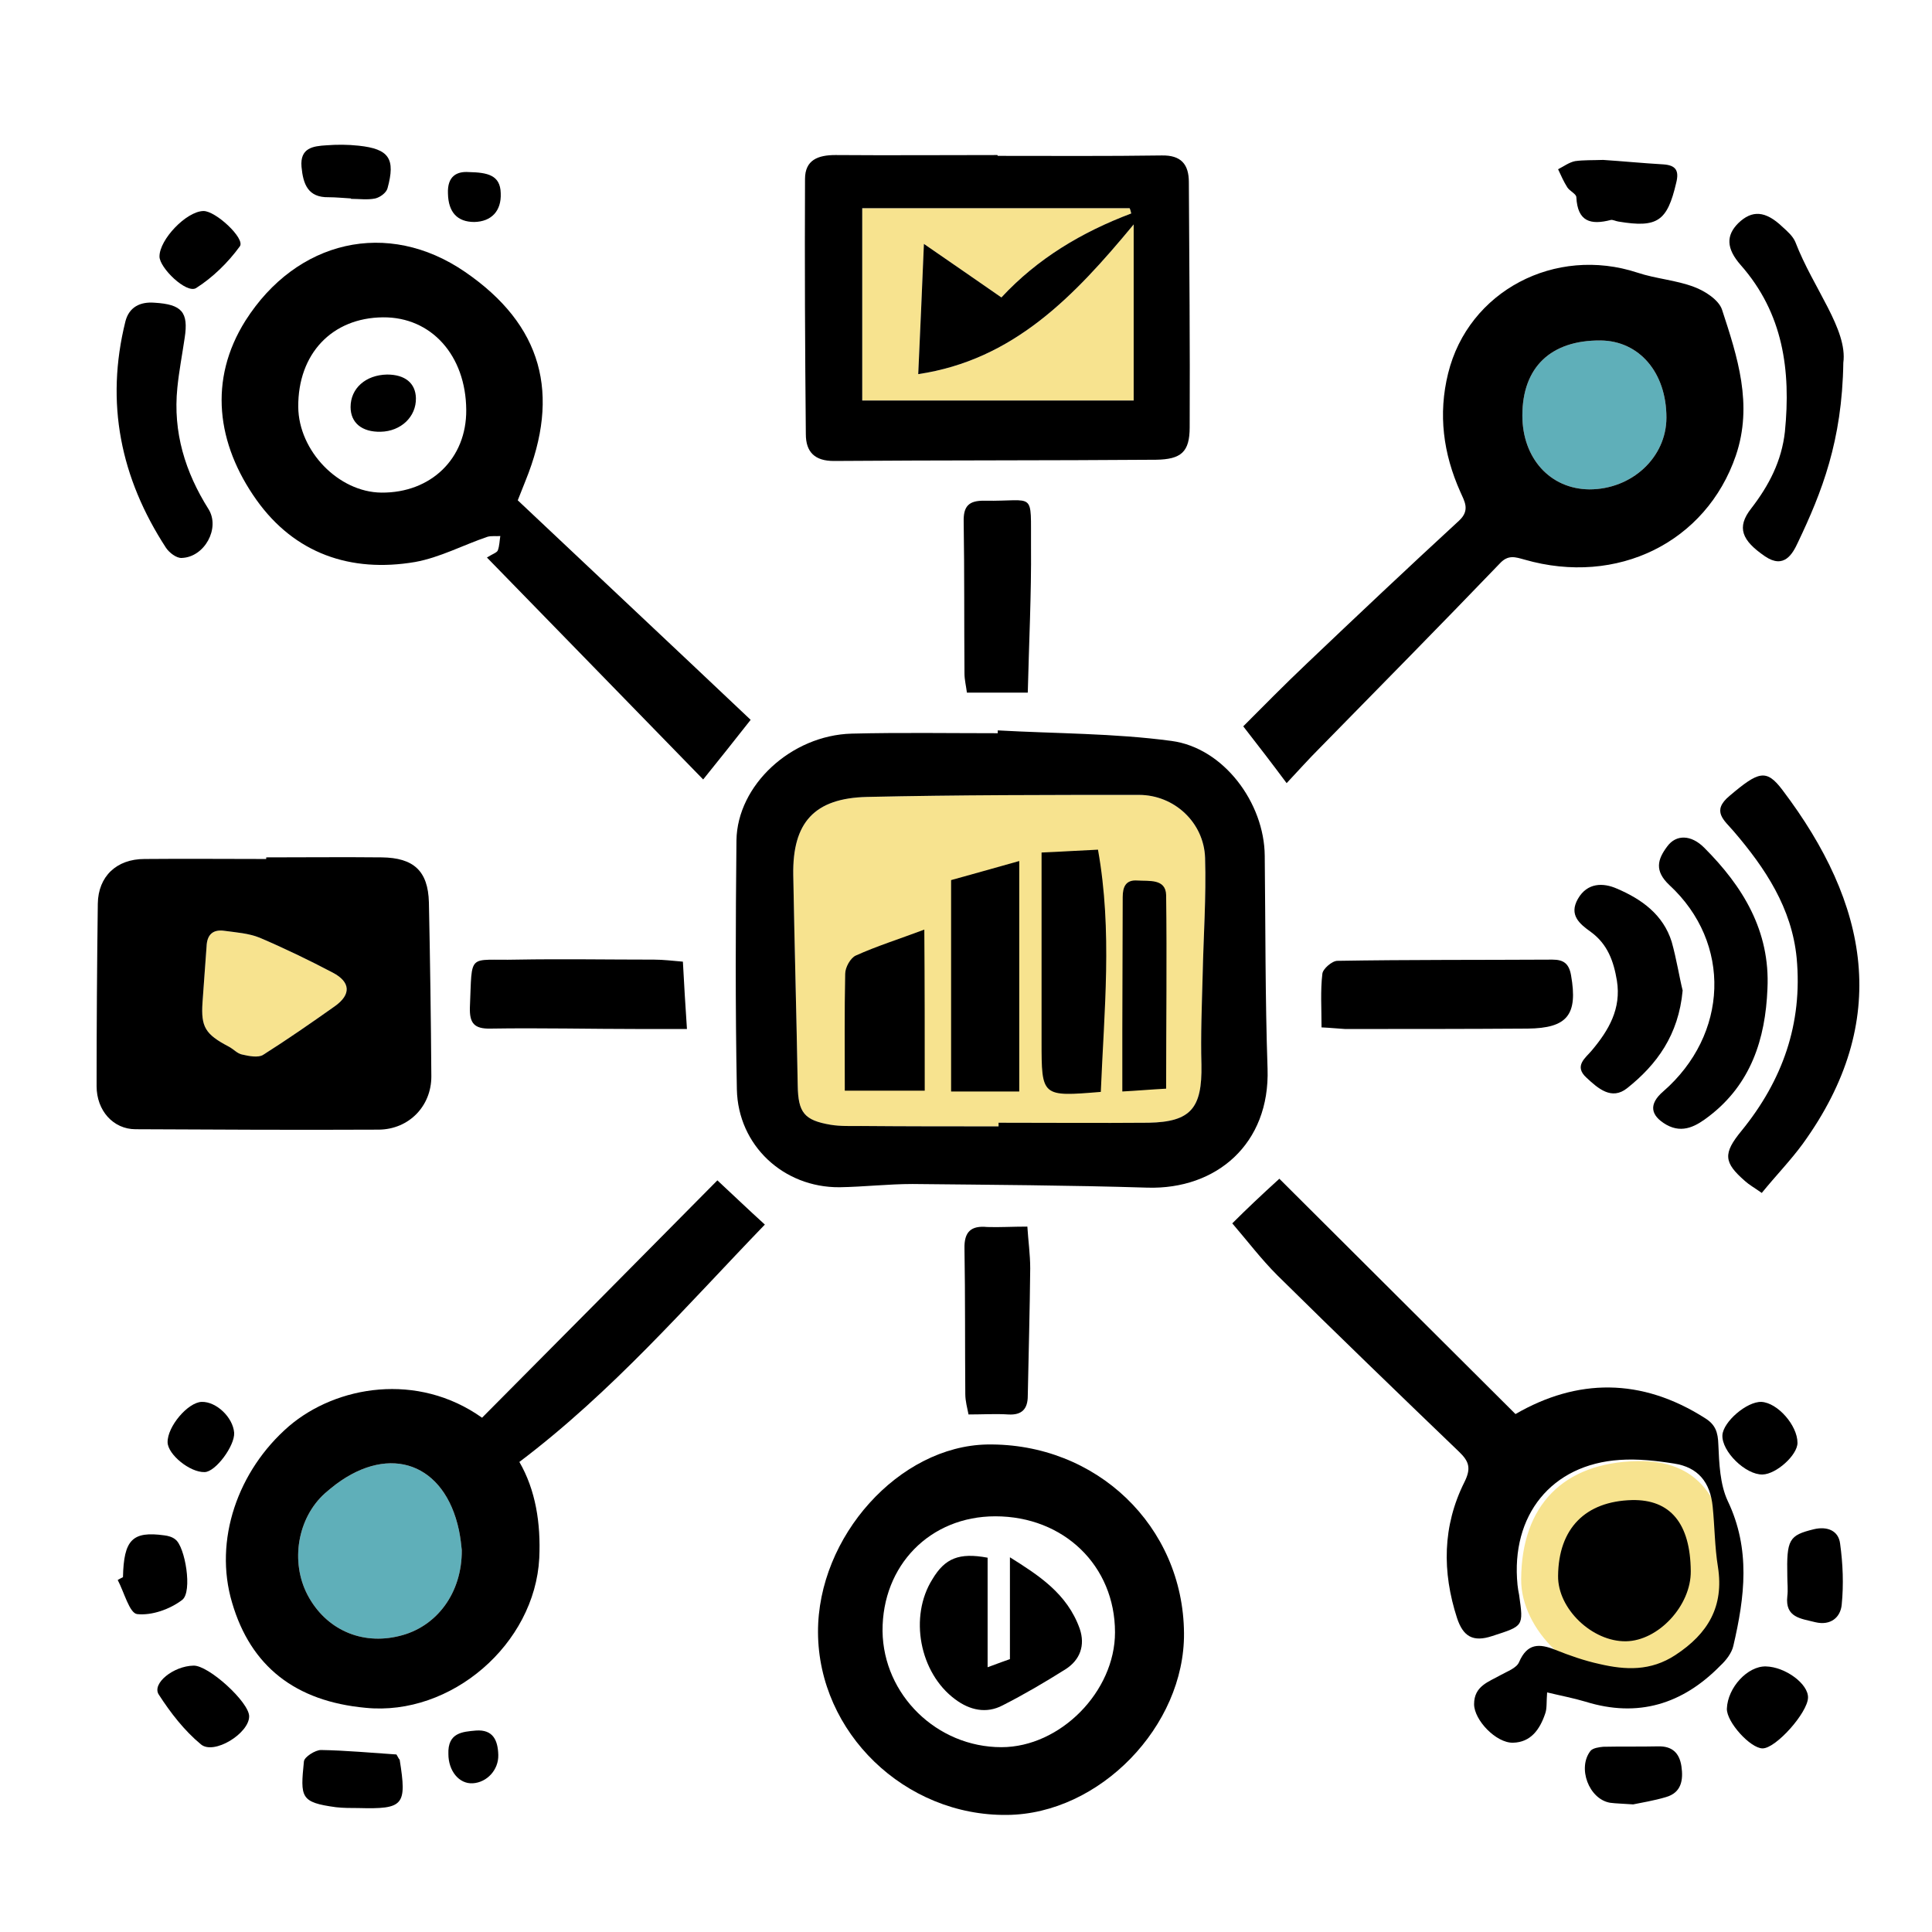 <svg width="80" height="80" viewBox="0 0 80 80" fill="none" xmlns="http://www.w3.org/2000/svg">
<path d="M19.121 64.182C19.104 64.014 19.07 63.678 19.003 63.358C18.415 60.603 16.164 59.78 13.912 61.46C13.761 61.578 13.61 61.695 13.459 61.83C12.316 62.854 12.014 64.669 12.736 66.047C13.492 67.475 14.971 68.13 16.533 67.743C18.079 67.374 19.137 65.963 19.121 64.182Z" fill="#5FAFB9"/>
<path d="M69.003 17.29C69.003 15.425 67.877 14.115 66.281 14.098C64.214 14.081 63.038 15.207 63.038 17.206C63.038 18.97 64.181 20.247 65.811 20.264C67.575 20.264 69.003 18.936 69.003 17.29Z" fill="#5FAFB9"/>
<path d="M35.703 8.621C35.703 11.292 35.703 13.981 35.703 16.585C39.551 16.585 43.264 16.585 46.943 16.585C46.943 14.165 46.943 11.83 46.943 9.293C44.457 12.3 41.953 14.905 38.022 15.493C38.106 13.729 38.173 12.065 38.257 10.1C39.45 10.923 40.475 11.629 41.466 12.317C42.961 10.704 44.793 9.612 46.842 8.84C46.826 8.772 46.809 8.688 46.775 8.621C43.096 8.621 39.4 8.621 35.703 8.621Z" fill="#F7E38F"/>
<path d="M8.385 41.517C8.318 42.525 8.503 42.828 9.46 43.332C9.662 43.433 9.83 43.634 10.031 43.668C10.317 43.735 10.687 43.802 10.888 43.685C11.896 43.046 12.888 42.357 13.862 41.669C14.551 41.181 14.517 40.66 13.778 40.274C12.787 39.753 11.779 39.266 10.754 38.829C10.3 38.644 9.779 38.611 9.292 38.544C8.822 38.476 8.57 38.695 8.553 39.199C8.503 39.955 8.435 40.745 8.385 41.517Z" fill="#F7E38F"/>
<path d="M71.557 65.072C71.573 67.306 69.473 69.575 67.373 69.608C65.189 69.625 62.971 67.491 62.988 65.391C63.005 62.333 64.735 60.569 67.776 60.502C70.246 60.435 71.523 61.997 71.557 65.072Z" fill="#F7E38F"/>
<path d="M41.348 46.641C41.348 46.591 41.348 46.541 41.348 46.49C43.415 46.49 45.498 46.507 47.565 46.49C49.312 46.457 49.782 45.885 49.749 44.088C49.715 42.861 49.766 41.635 49.799 40.391C49.833 38.762 49.95 37.149 49.9 35.519C49.85 34.057 48.623 32.915 47.161 32.915C43.415 32.915 39.651 32.915 35.905 32.999C33.721 33.049 32.813 34.057 32.847 36.225C32.898 39.131 32.981 42.038 33.032 44.944C33.049 46.07 33.301 46.389 34.393 46.574C34.796 46.641 35.233 46.625 35.653 46.625C37.535 46.641 39.45 46.641 41.348 46.641Z" fill="#F7E38F"/>
<path d="M41.315 30.244C43.717 30.378 46.137 30.361 48.506 30.68C50.673 30.966 52.353 33.251 52.37 35.435C52.403 38.375 52.387 41.316 52.487 44.256C52.588 47.364 50.37 49.262 47.514 49.178C44.272 49.078 41.029 49.061 37.787 49.027C36.779 49.027 35.77 49.145 34.762 49.161C32.444 49.178 30.562 47.431 30.512 45.112C30.445 41.668 30.461 38.224 30.495 34.797C30.529 32.512 32.763 30.445 35.266 30.378C37.283 30.328 39.299 30.361 41.315 30.361C41.315 30.311 41.315 30.277 41.315 30.244ZM41.348 46.641C41.348 46.591 41.348 46.541 41.348 46.49C43.415 46.49 45.498 46.507 47.565 46.49C49.312 46.456 49.782 45.885 49.749 44.088C49.715 42.861 49.766 41.635 49.799 40.391C49.833 38.762 49.95 37.149 49.9 35.519C49.85 34.057 48.623 32.915 47.161 32.915C43.415 32.915 39.651 32.915 35.905 32.999C33.721 33.049 32.813 34.057 32.847 36.225C32.898 39.131 32.981 42.038 33.032 44.944C33.049 46.07 33.301 46.389 34.393 46.574C34.796 46.641 35.233 46.625 35.653 46.625C37.535 46.641 39.45 46.641 41.348 46.641Z" fill="black"/>
<path d="M31.083 29.807C30.327 30.764 29.756 31.487 29.117 32.276C26.211 29.286 23.237 26.245 20.163 23.086C20.398 22.935 20.582 22.885 20.616 22.784C20.683 22.599 20.683 22.397 20.717 22.196C20.532 22.212 20.347 22.179 20.179 22.229C19.188 22.565 18.214 23.086 17.189 23.271C14.517 23.725 12.199 22.918 10.62 20.701C8.973 18.382 8.62 15.727 10.166 13.274C12.283 9.948 16.046 9.057 19.255 11.258C22.464 13.459 23.22 16.315 21.759 19.911C21.624 20.247 21.49 20.583 21.439 20.717C24.732 23.825 27.941 26.833 31.083 29.807ZM12.35 16.853C12.367 18.668 14.013 20.381 15.794 20.398C17.844 20.415 19.323 18.987 19.306 16.971C19.289 14.719 17.861 13.123 15.861 13.14C13.745 13.157 12.333 14.652 12.35 16.853Z" fill="black"/>
<path d="M29.705 48.876C30.377 49.498 30.949 50.052 31.671 50.707C28.412 54.084 25.354 57.629 21.506 60.536C22.178 61.695 22.397 63.073 22.33 64.518C22.145 68.079 18.684 71.07 15.139 70.717C12.232 70.448 10.384 69.004 9.611 66.366C8.839 63.778 9.847 60.889 11.963 59.057C13.929 57.377 17.289 56.806 19.961 58.705C23.22 55.428 26.463 52.152 29.705 48.876ZM19.121 64.182C19.104 64.014 19.07 63.678 19.003 63.358C18.415 60.603 16.164 59.78 13.912 61.46C13.761 61.578 13.61 61.695 13.459 61.83C12.316 62.854 12.014 64.669 12.736 66.046C13.492 67.475 14.971 68.13 16.533 67.743C18.079 67.374 19.137 65.963 19.121 64.182Z" fill="black"/>
<path d="M53.277 32.428C52.689 31.638 52.135 30.916 51.48 30.076C52.303 29.252 53.193 28.345 54.117 27.471C56.2 25.489 58.301 23.506 60.418 21.558C60.888 21.121 60.636 20.751 60.468 20.365C59.762 18.785 59.544 17.156 59.964 15.459C60.804 12.048 64.399 10.167 67.81 11.292C68.566 11.544 69.389 11.595 70.145 11.88C70.599 12.048 71.17 12.418 71.305 12.821C71.943 14.77 72.598 16.753 71.876 18.869C70.649 22.448 66.97 24.279 63.123 23.171C62.753 23.07 62.45 22.952 62.098 23.338C59.645 25.892 57.141 28.429 54.655 30.966C54.201 31.42 53.748 31.924 53.277 32.428ZM69.003 17.29C69.003 15.425 67.877 14.115 66.281 14.098C64.215 14.081 63.038 15.207 63.038 17.206C63.038 18.97 64.181 20.247 65.811 20.264C67.575 20.264 69.003 18.937 69.003 17.29Z" fill="black"/>
<path d="M41.315 6.454C43.583 6.454 45.851 6.47 48.102 6.437C48.909 6.42 49.228 6.806 49.228 7.546C49.245 10.923 49.279 14.316 49.262 17.693C49.262 18.718 48.909 19.021 47.867 19.037C43.415 19.071 38.98 19.054 34.527 19.088C33.738 19.088 33.368 18.718 33.368 17.979C33.334 14.451 33.318 10.939 33.334 7.411C33.334 6.622 33.872 6.42 34.594 6.42C36.829 6.437 39.064 6.42 41.298 6.42C41.315 6.437 41.315 6.454 41.315 6.454ZM35.703 8.621C35.703 11.292 35.703 13.98 35.703 16.584C39.551 16.584 43.264 16.584 46.943 16.584C46.943 14.165 46.943 11.83 46.943 9.293C44.457 12.3 41.953 14.904 38.022 15.492C38.106 13.728 38.173 12.065 38.257 10.099C39.45 10.923 40.475 11.628 41.466 12.317C42.961 10.704 44.793 9.612 46.842 8.839C46.826 8.772 46.809 8.688 46.775 8.621C43.096 8.621 39.4 8.621 35.703 8.621Z" fill="black"/>
<path d="M11.023 35.502C12.619 35.502 14.215 35.485 15.811 35.502C17.122 35.519 17.726 36.056 17.76 37.367C17.81 39.77 17.844 42.172 17.861 44.575C17.861 45.801 16.937 46.759 15.693 46.776C12.333 46.792 8.973 46.776 5.613 46.759C4.689 46.759 4 45.986 4 44.978C4 42.458 4.017 39.938 4.05 37.417C4.067 36.292 4.823 35.569 5.983 35.569C7.663 35.553 9.343 35.569 11.023 35.569C11.023 35.553 11.023 35.536 11.023 35.502ZM8.385 41.517C8.318 42.525 8.503 42.827 9.46 43.331C9.662 43.432 9.83 43.634 10.031 43.667C10.317 43.734 10.687 43.802 10.888 43.684C11.896 43.046 12.888 42.357 13.862 41.668C14.551 41.181 14.517 40.66 13.778 40.274C12.787 39.753 11.779 39.266 10.754 38.829C10.3 38.644 9.78 38.61 9.292 38.543C8.822 38.476 8.57 38.694 8.553 39.198C8.503 39.954 8.435 40.744 8.385 41.517Z" fill="black"/>
<path d="M52.975 48.809C56.217 52.034 59.477 55.294 62.753 58.553C65.307 57.075 67.961 57.041 70.599 58.721C71.036 58.99 71.137 59.309 71.153 59.813C71.187 60.603 71.221 61.46 71.54 62.148C72.498 64.148 72.245 66.13 71.775 68.147C71.708 68.449 71.473 68.751 71.237 68.97C69.675 70.566 67.827 71.137 65.659 70.465C65.156 70.314 64.618 70.213 64.063 70.079C64.03 70.482 64.063 70.751 63.979 70.969C63.761 71.607 63.391 72.145 62.652 72.162C61.947 72.179 61.039 71.221 61.039 70.566C61.039 69.81 61.644 69.642 62.148 69.356C62.417 69.205 62.803 69.07 62.904 68.819C63.24 68.046 63.727 68.046 64.399 68.314C64.987 68.55 65.609 68.768 66.231 68.903C67.306 69.154 68.348 69.205 69.373 68.533C70.733 67.642 71.389 66.517 71.137 64.887C71.002 64.064 71.002 63.207 70.918 62.384C70.817 61.376 70.313 60.754 69.322 60.603C68.583 60.485 67.81 60.401 67.071 60.452C64.248 60.636 62.551 62.737 62.837 65.626C62.854 65.761 62.87 65.895 62.904 66.046C63.089 67.357 63.089 67.323 61.795 67.743C60.989 68.012 60.586 67.76 60.334 67.004C59.712 65.089 59.729 63.19 60.636 61.376C60.922 60.804 60.838 60.519 60.418 60.116C57.898 57.696 55.377 55.26 52.891 52.807C52.219 52.135 51.648 51.379 51.026 50.657C51.631 50.052 52.219 49.497 52.975 48.809Z" fill="black"/>
<path d="M49.027 67.625C49.06 71.473 45.532 75.119 41.701 75.152C37.468 75.203 33.889 71.742 33.872 67.592C33.855 63.627 37.232 59.88 40.878 59.813C45.398 59.746 48.993 63.19 49.027 67.625ZM41.466 72.347C43.902 72.347 46.17 70.045 46.17 67.592C46.17 64.837 44.053 62.787 41.214 62.787C38.509 62.787 36.527 64.82 36.544 67.541C36.577 70.179 38.795 72.347 41.466 72.347Z" fill="black"/>
<path d="M72.951 49.397C72.615 49.161 72.43 49.061 72.262 48.909C71.372 48.136 71.338 47.767 72.111 46.826C73.808 44.743 74.648 42.391 74.396 39.669C74.194 37.602 73.102 35.956 71.792 34.427C71.389 33.956 70.851 33.587 71.624 32.949C72.817 31.94 73.136 31.823 73.808 32.713C77.37 37.417 78.344 42.256 74.648 47.364C74.144 48.053 73.539 48.674 72.951 49.397Z" fill="black"/>
<path d="M76.328 15.022C76.278 18.265 75.438 20.381 74.446 22.465C74.228 22.935 73.875 23.574 73.085 23.036C72.128 22.381 71.893 21.843 72.514 21.053C73.254 20.096 73.774 19.088 73.909 17.878C74.161 15.341 73.841 12.972 72.077 10.973C71.473 10.284 71.473 9.746 71.977 9.242C72.548 8.688 73.102 8.722 73.808 9.394C74.01 9.578 74.245 9.78 74.346 10.032C75.085 11.947 76.513 13.644 76.328 15.022Z" fill="black"/>
<path d="M54.722 42.542C54.722 41.752 54.672 41.029 54.756 40.324C54.772 40.122 55.159 39.786 55.377 39.786C58.351 39.736 61.308 39.753 64.282 39.736C64.752 39.736 64.971 39.904 65.055 40.391C65.34 42.021 64.903 42.575 63.257 42.592C60.737 42.609 58.217 42.609 55.697 42.609C55.394 42.592 55.092 42.558 54.722 42.542Z" fill="black"/>
<path d="M73.186 40.946C73.102 43.029 72.498 44.894 70.767 46.221C70.263 46.608 69.692 46.96 69.003 46.574C68.331 46.188 68.264 45.717 68.868 45.196C71.573 42.844 71.725 39.047 69.121 36.645C68.499 36.056 68.633 35.586 69.037 35.048C69.406 34.544 70.028 34.561 70.565 35.099C72.161 36.695 73.304 38.543 73.186 40.946Z" fill="black"/>
<path d="M70.011 65.055C70.028 66.483 68.667 67.945 67.323 67.962C65.928 67.979 64.5 66.618 64.517 65.257C64.534 63.291 65.643 62.166 67.575 62.115C69.171 62.081 69.994 63.09 70.011 65.055Z" fill="black"/>
<path d="M6.403 12.535C7.528 12.603 7.814 12.922 7.646 13.997C7.545 14.686 7.411 15.375 7.343 16.064C7.159 17.895 7.663 19.541 8.637 21.087C9.124 21.877 8.469 23.07 7.528 23.103C7.31 23.12 7.007 22.885 6.873 22.683C4.991 19.793 4.353 16.685 5.193 13.308C5.344 12.72 5.798 12.485 6.403 12.535Z" fill="black"/>
<path d="M28.445 42.609C27.773 42.609 27.135 42.609 26.513 42.609C24.447 42.609 22.38 42.559 20.314 42.592C19.625 42.609 19.44 42.357 19.457 41.719C19.558 39.4 19.339 39.786 21.389 39.736C23.287 39.703 25.186 39.736 27.084 39.736C27.471 39.736 27.857 39.786 28.277 39.82C28.328 40.778 28.378 41.618 28.445 42.609Z" fill="black"/>
<path d="M69.675 41.013C69.507 42.861 68.6 44.087 67.373 45.062C66.735 45.566 66.18 45.079 65.693 44.625C65.155 44.138 65.659 43.802 65.911 43.499C66.617 42.659 67.138 41.769 66.953 40.609C66.819 39.803 66.567 39.097 65.878 38.593C65.407 38.257 64.954 37.888 65.34 37.216C65.727 36.544 66.382 36.544 66.953 36.796C67.978 37.233 68.868 37.871 69.221 38.997C69.423 39.719 69.54 40.475 69.675 41.013Z" fill="black"/>
<path d="M42.558 28.681C41.634 28.681 40.878 28.681 40.038 28.681C40.004 28.412 39.937 28.143 39.937 27.892C39.92 25.791 39.937 23.708 39.904 21.608C39.887 20.97 40.105 20.718 40.777 20.734C42.894 20.768 42.676 20.281 42.692 22.616C42.709 24.599 42.608 26.615 42.558 28.681Z" fill="black"/>
<path d="M42.541 50.791C42.575 51.362 42.659 51.934 42.659 52.522C42.642 54.286 42.592 56.033 42.558 57.797C42.558 58.351 42.306 58.603 41.752 58.57C41.231 58.536 40.693 58.57 40.105 58.57C40.055 58.318 39.971 58.015 39.971 57.73C39.954 55.714 39.971 53.714 39.937 51.698C39.92 51.009 40.206 50.741 40.878 50.808C41.382 50.825 41.92 50.791 42.541 50.791Z" fill="black"/>
<path d="M66.382 6.622C67.155 6.672 68.011 6.756 68.868 6.806C69.389 6.84 69.54 7.058 69.406 7.579C69.036 9.159 68.633 9.444 67.02 9.175C66.903 9.159 66.785 9.091 66.701 9.108C65.861 9.327 65.323 9.175 65.273 8.167C65.273 8.033 65.004 7.915 64.903 7.764C64.752 7.529 64.635 7.26 64.517 7.008C64.752 6.89 64.971 6.722 65.222 6.672C65.575 6.622 65.945 6.638 66.382 6.622Z" fill="black"/>
<path d="M16.416 72.649C16.517 72.834 16.533 72.851 16.55 72.868C16.853 74.766 16.718 74.917 14.836 74.867C14.534 74.867 14.215 74.867 13.912 74.833C12.434 74.632 12.434 74.43 12.585 72.935C12.602 72.75 13.056 72.464 13.291 72.464C14.332 72.481 15.391 72.582 16.416 72.649Z" fill="black"/>
<path d="M8.015 68.97C8.637 68.953 10.317 70.482 10.317 71.07C10.317 71.776 8.855 72.683 8.318 72.229C7.629 71.658 7.058 70.919 6.571 70.163C6.285 69.709 7.175 68.987 8.015 68.97Z" fill="black"/>
<path d="M67.625 74.716C67.171 74.682 66.919 74.682 66.668 74.648C65.794 74.497 65.307 73.204 65.861 72.498C65.962 72.38 66.214 72.347 66.382 72.33C67.138 72.313 67.894 72.33 68.65 72.313C69.238 72.296 69.54 72.582 69.624 73.136C69.708 73.708 69.624 74.228 68.986 74.413C68.482 74.564 67.944 74.648 67.625 74.716Z" fill="black"/>
<path d="M74.009 65.273C73.976 63.744 74.077 63.576 75.101 63.324C75.656 63.19 76.126 63.375 76.194 63.912C76.311 64.752 76.345 65.609 76.261 66.449C76.21 66.97 75.807 67.323 75.169 67.172C74.581 67.021 73.909 66.987 74.009 66.097C74.043 65.828 74.009 65.559 74.009 65.273Z" fill="black"/>
<path d="M73.119 69.003C73.925 69.02 74.883 69.726 74.866 70.297C74.85 70.918 73.539 72.397 72.985 72.397C72.481 72.397 71.489 71.305 71.506 70.751C71.54 69.877 72.363 68.986 73.119 69.003Z" fill="black"/>
<path d="M5.092 65.307C5.126 63.761 5.478 63.392 6.806 63.576C6.957 63.593 7.142 63.644 7.259 63.744C7.662 64.03 7.982 65.912 7.545 66.248C7.041 66.634 6.285 66.903 5.68 66.836C5.361 66.802 5.142 65.928 4.874 65.424C4.958 65.374 5.025 65.341 5.092 65.307Z" fill="black"/>
<path d="M14.534 8.217C14.232 8.201 13.913 8.167 13.61 8.167C12.753 8.184 12.552 7.629 12.485 6.907C12.417 6.117 12.972 6.05 13.509 6.017C13.946 5.983 14.4 5.983 14.854 6.033C16.114 6.168 16.382 6.571 16.046 7.797C15.996 7.982 15.744 8.167 15.542 8.217C15.223 8.285 14.87 8.234 14.534 8.234V8.217Z" fill="black"/>
<path d="M6.604 10.62C6.604 9.915 7.713 8.755 8.419 8.738C8.923 8.722 10.166 9.881 9.931 10.2C9.444 10.872 8.805 11.494 8.116 11.931C7.713 12.166 6.604 11.091 6.604 10.62Z" fill="black"/>
<path d="M74.43 59.746C74.43 60.25 73.556 61.04 72.985 61.056C72.279 61.073 71.288 60.099 71.321 59.427C71.355 58.872 72.329 58.032 72.934 58.049C73.606 58.083 74.43 59.023 74.43 59.746Z" fill="black"/>
<path d="M8.351 58.049C8.956 58.032 9.645 58.688 9.696 59.326C9.729 59.864 8.923 60.956 8.469 60.956C7.864 60.972 6.957 60.233 6.94 59.729C6.923 59.074 7.78 58.066 8.351 58.049Z" fill="black"/>
<path d="M19.406 7.125C20.179 7.142 20.717 7.243 20.734 7.999C20.767 8.738 20.347 9.175 19.642 9.192C18.936 9.192 18.566 8.789 18.549 8.016C18.516 7.277 18.936 7.092 19.406 7.125Z" fill="black"/>
<path d="M18.567 72.632C18.533 71.742 19.154 71.708 19.709 71.658C20.415 71.607 20.616 72.061 20.633 72.666C20.65 73.287 20.163 73.808 19.575 73.842C19.003 73.875 18.567 73.321 18.567 72.632Z" fill="black"/>
<path d="M42.205 45.196C41.399 45.196 40.458 45.196 39.383 45.196C39.383 42.323 39.383 39.434 39.383 36.443C40.189 36.225 41.113 35.956 42.205 35.653C42.205 38.795 42.205 41.92 42.205 45.196Z" fill="black"/>
<path d="M45.582 45.213C43.129 45.415 43.129 45.415 43.129 43.113C43.129 40.543 43.129 37.972 43.129 35.301C43.953 35.267 44.692 35.217 45.465 35.183C46.07 38.56 45.717 41.87 45.582 45.213Z" fill="black"/>
<path d="M38.291 45.163C37.215 45.163 36.006 45.163 34.981 45.163C34.981 43.466 34.964 41.886 34.998 40.324C34.998 40.055 35.216 39.669 35.435 39.568C36.291 39.181 37.199 38.896 38.274 38.493C38.291 40.862 38.291 43.012 38.291 45.163Z" fill="black"/>
<path d="M48.287 45.079C47.666 45.112 47.094 45.163 46.473 45.196C46.473 44.272 46.473 43.466 46.473 42.676C46.473 40.828 46.489 38.997 46.489 37.148C46.489 36.712 46.624 36.426 47.094 36.46C47.581 36.493 48.27 36.376 48.287 37.065C48.321 39.702 48.287 42.357 48.287 45.079Z" fill="black"/>
<path d="M17.222 16.484C17.239 17.257 16.601 17.861 15.761 17.878C14.988 17.895 14.517 17.509 14.517 16.853C14.517 16.081 15.139 15.526 16.029 15.509C16.769 15.509 17.206 15.862 17.222 16.484Z" fill="black"/>
<path d="M40.895 64.501C40.895 66.013 40.895 67.441 40.895 69.037C41.348 68.869 41.668 68.751 41.819 68.701C41.819 67.222 41.819 65.895 41.819 64.484C42.995 65.223 44.188 65.979 44.709 67.441C44.944 68.13 44.725 68.735 44.12 69.121C43.264 69.659 42.407 70.163 41.516 70.616C40.844 70.969 40.156 70.818 39.551 70.364C38.072 69.272 37.635 66.937 38.61 65.391C39.131 64.518 39.719 64.282 40.895 64.501Z" fill="black"/>
</svg>
